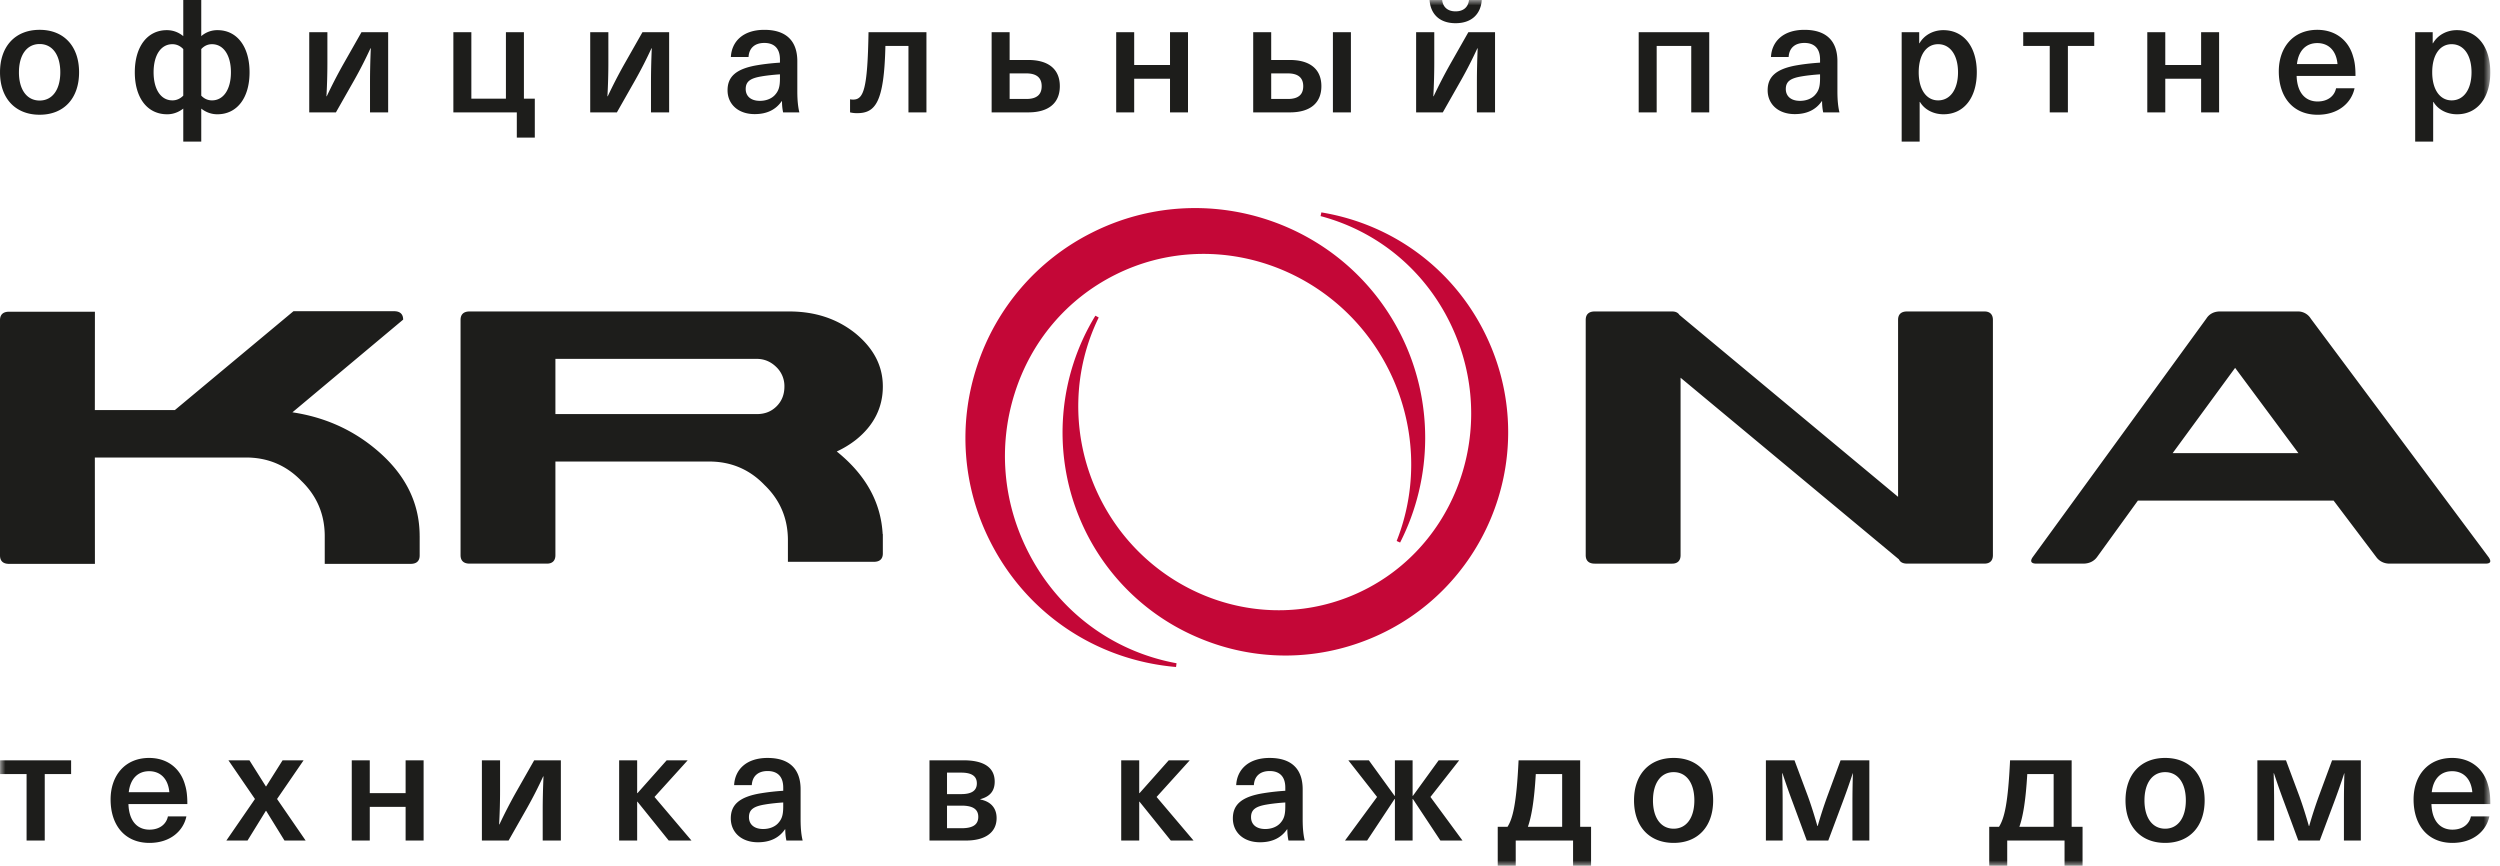 <svg xmlns="http://www.w3.org/2000/svg" xmlns:xlink="http://www.w3.org/1999/xlink" width="231" height="80"><defs><path id="krona-off-partner-logo-a" d="M0 80h230.107V0H0z"/></defs><g fill="none" fill-rule="evenodd"><path fill="#1D1D1B" d="M183.368 28.779h-7.156c-.555 0-.83.276-.83.777v16.352l-20.206-16.813c-.126-.205-.352-.316-.666-.316h-7.158c-.55 0-.832.276-.832.777V51.3c0 .504.281.78.832.78h7.158c.498 0 .775-.276.775-.78V34.902l20.175 16.784c.116.254.365.392.752.392h7.156c.498 0 .777-.275.777-.779V29.556c0-.501-.28-.777-.777-.777M51.32 38.263V33.16h18.605c.72 0 1.33.277 1.831.779a2.43 2.43 0 01.724 1.773c0 .72-.225 1.333-.724 1.831-.5.5-1.11.719-1.83.719H51.32zm25.997 3.454a9 9 0 001.76-1.07c1.668-1.328 2.497-2.994 2.497-4.934 0-1.886-.829-3.495-2.498-4.882-1.718-1.387-3.769-2.052-6.156-2.052H43.39c-.555 0-.835.276-.835.778v21.742c0 .504.28.78.835.78h7.155c.498 0 .775-.276.775-.78v-8.653h14.218c1.999 0 3.716.72 5.102 2.167 1.446 1.386 2.163 3.105 2.163 5.098v2.001h7.942c.552 0 .829-.277.829-.771v-1.79l-.016-.001c-.162-2.967-1.59-5.498-4.241-7.633zm123.435.155l5.774-7.882 5.85 7.882h-11.624zm29.184 9.596l-16.418-22.026a1.392 1.392 0 00-1.22-.664h-7.158c-.556 0-.997.22-1.277.664l-16.031 22.026c-.28.389-.167.611.333.611h4.325c.558 0 .996-.222 1.279-.611l3.772-5.213h18.084l3.938 5.213c.28.389.724.611 1.22.611h8.878c.5 0 .55-.222.275-.611zM38.776 49.54c0-3.214-1.442-5.934-4.271-8.208-2.142-1.727-4.64-2.808-7.485-3.234l10.232-8.565c0-.499-.28-.777-.835-.777h-9.3l-10.96 9.135H8.764l.006-9.088H.832c-.554 0-.832.276-.832.777v21.743c0 .504.278.778.832.778H8.77l-.006-9.827H22.74c1.996 0 3.718.718 5.106 2.162 1.442 1.388 2.16 3.108 2.16 5.104v2.56h7.94c.553 0 .832-.273.832-.777V49.54h-.003z"/><path fill="#C40737" d="M94.971 50.937c-2.307-4.574-2.742-9.748-1.223-14.57 1.516-4.82 4.803-8.711 9.253-10.956 9.187-4.636 20.539-.724 25.3 8.717 2.504 4.964 2.777 10.744.75 15.859l.319.144c3.07-6.02 3.092-13.21.055-19.232-5.273-10.458-18.074-14.672-28.532-9.401a21.103 21.103 0 00-10.61 12.318 21.105 21.105 0 001.209 16.213c3.343 6.63 9.763 10.967 17.174 11.602l.046-.347c-5.969-1.095-10.977-4.866-13.74-10.347"/><path fill="#C40737" d="M137.818 32.15c-2.732-6.665-8.61-11.348-15.724-12.525l-.073.342c5.683 1.511 10.237 5.537 12.492 11.045 3.888 9.487-.457 20.279-9.683 24.059-9.23 3.78-19.896-.865-23.781-10.35-2.043-4.988-1.87-10.595.473-15.385l-.307-.168c-3.423 5.588-3.986 12.539-1.506 18.593a20.48 20.48 0 0011.104 11.197 20.561 20.561 0 007.96 1.613c2.64 0 5.284-.515 7.8-1.547 10.507-4.304 15.55-16.36 11.245-26.874"/><path fill="#1D1D1B" d="M1.75 6.68c0 1.603.73 2.61 1.911 2.61 1.182 0 1.91-1.007 1.91-2.61 0-1.605-.728-2.611-1.91-2.611-1.181 0-1.91 1.006-1.91 2.61m5.556 0c0 2.407-1.4 3.923-3.646 3.923-2.245 0-3.66-1.516-3.66-3.923 0-2.406 1.415-3.923 3.66-3.923 2.246 0 3.646 1.517 3.646 3.923m11.29-2.143v4.302c.262.277.597.437.991.437 1.065 0 1.75-1.02 1.75-2.596 0-1.575-.685-2.595-1.75-2.595-.394 0-.729.16-.992.452zm-4.405 2.143c0 1.575.671 2.596 1.736 2.596.394 0 .729-.16 1.006-.437V4.536c-.277-.292-.612-.452-1.006-.452-1.065 0-1.736 1.02-1.736 2.595zm4.404-3.34a2.252 2.252 0 011.503-.553c1.808 0 2.96 1.53 2.96 3.893 0 2.363-1.152 3.88-2.975 3.88-.554 0-1.065-.19-1.488-.525v3.047h-1.662v-3.047c-.437.335-.934.525-1.488.525-1.837 0-2.99-1.517-2.99-3.88 0-2.362 1.153-3.893 2.961-3.893.554 0 1.08.19 1.517.554V0h1.662v3.34zm15.593 7.045v-2.8c0-1.036.03-2.086.073-3.121h-.03a39.39 39.39 0 01-1.487 2.916l-1.706 3.005h-2.465V2.975h1.677V5.79c0 1.02-.029 2.07-.087 3.106h.029c.452-.962.962-1.954 1.502-2.917l1.706-3.004h2.465v7.409h-1.677zm15.227-1.269v3.602h-1.663v-2.333h-5.862V2.975h1.662v6.14h3.194v-6.14h1.663v6.14zm10.735 1.269v-2.8c0-1.036.03-2.086.073-3.121h-.029a39.39 39.39 0 01-1.488 2.916l-1.706 3.005h-2.465V2.975h1.677V5.79c0 1.02-.029 2.07-.087 3.106h.03c.451-.962.962-1.954 1.501-2.917l1.706-3.004h2.465v7.409h-1.677zm11.917-3.515c-.496.03-1.21.102-1.706.19-1.065.174-1.459.496-1.459 1.166 0 .656.467 1.094 1.313 1.094.51 0 1.006-.16 1.342-.496.393-.408.51-.802.51-1.59V6.87zm1.604-1.21v2.77c0 .875.073 1.488.19 1.955H72.36a4.784 4.784 0 01-.102-1.036h-.03c-.54.788-1.37 1.196-2.493 1.196-1.546 0-2.509-.933-2.509-2.202 0-1.21.715-1.998 2.844-2.333.598-.102 1.473-.19 1.998-.22V5.5c0-1.095-.598-1.532-1.444-1.532-.919 0-1.414.51-1.458 1.298h-1.634c.073-1.4 1.094-2.509 3.092-2.509 1.955 0 3.048.963 3.048 2.902zm10.269 4.725v-6.14h-2.13c-.116 5.25-.933 6.213-2.625 6.213-.248 0-.452-.03-.641-.073v-1.21c.072.014.174.028.276.028.963 0 1.342-.89 1.43-6.227h5.352v7.409h-1.662zm9.35-1.24h1.545c.933 0 1.415-.38 1.415-1.181 0-.788-.482-1.181-1.415-1.181H93.29v2.362zm1.72-3.602c1.896 0 2.917.875 2.917 2.42 0 1.547-1.021 2.422-2.917 2.422h-3.384V2.975h1.663v2.567h1.72zm13.098 4.842V7.277h-3.31v3.107h-1.663V2.975h1.663v3.034h3.31V2.975h1.662v7.409z"/><mask id="krona-off-partner-logo-b" fill="#fff"><use xlink:href="#krona-off-partner-logo-a"/></mask><path fill="#1D1D1B" d="M123.161 10.384h1.663V2.975h-1.663v7.409zm-5.702-1.24h1.546c.933 0 1.414-.38 1.414-1.181 0-.788-.481-1.181-1.414-1.181h-1.546v2.362zm1.72-3.602c1.896 0 2.917.875 2.917 2.42 0 1.547-1.02 2.422-2.916 2.422h-3.384V2.975h1.663v2.567h1.72zM136.917 0c-.102 1.356-.992 2.144-2.421 2.144-1.43 0-2.305-.788-2.406-2.144h1.166c.073.67.525 1.05 1.24 1.05s1.167-.38 1.24-1.05h1.18zm-.452 10.384v-2.8c0-1.036.029-2.086.073-3.121h-.03a39.44 39.44 0 01-1.487 2.916l-1.706 3.005h-2.465V2.975h1.677V5.79c0 1.02-.03 2.07-.088 3.106h.03c.452-.962.962-1.954 1.502-2.917l1.706-3.004h2.465v7.409h-1.677zm19.806 0v-6.14h-3.194v6.14h-1.662V2.975h6.518v7.409zm11.902-3.515c-.496.03-1.21.102-1.707.19-1.064.174-1.458.496-1.458 1.166 0 .656.467 1.094 1.312 1.094.51 0 1.007-.16 1.342-.496.394-.408.51-.802.51-1.59V6.87zm1.604-1.21v2.77c0 .875.073 1.488.19 1.955h-1.503a4.783 4.783 0 01-.102-1.036h-.029c-.54.788-1.37 1.196-2.493 1.196-1.546 0-2.509-.933-2.509-2.202 0-1.21.715-1.998 2.844-2.333.598-.102 1.473-.19 1.998-.22V5.5c0-1.095-.598-1.532-1.444-1.532-.919 0-1.415.51-1.458 1.298h-1.634c.073-1.4 1.094-2.509 3.092-2.509 1.954 0 3.048.963 3.048 2.902zm7.512 1.02c0 1.604.715 2.596 1.794 2.596 1.123 0 1.838-1.02 1.838-2.596 0-1.575-.715-2.596-1.838-2.596-1.079 0-1.794.977-1.794 2.596m5.367 0c0 2.363-1.196 3.88-3.077 3.88-.919 0-1.75-.423-2.173-1.138h-.03v3.66h-1.662V2.975h1.62v1.021h.028c.438-.759 1.27-1.21 2.202-1.21 1.882 0 3.092 1.53 3.092 3.893m8.417-2.435v6.14h-1.678v-6.14h-2.45V2.975h6.563v1.269zm12.31 6.14V7.277h-3.311v3.107h-1.662V2.975h1.662v3.034h3.311V2.975h1.662v7.409zm8.854-4.463h3.748c-.117-1.298-.875-1.94-1.867-1.94-1.006 0-1.735.656-1.881 1.94m3.616 2.232h1.707c-.278 1.326-1.473 2.45-3.413 2.45-2.26 0-3.587-1.62-3.587-4.011 0-2.188 1.312-3.836 3.558-3.836 1.691 0 2.917.978 3.325 2.523.146.467.204 1.021.204 1.736h-5.44c.059 1.677.905 2.362 1.94 2.362.948 0 1.56-.51 1.706-1.224m8.883-1.474c0 1.604.715 2.596 1.795 2.596 1.122 0 1.837-1.02 1.837-2.596 0-1.575-.715-2.596-1.837-2.596-1.08 0-1.795.977-1.795 2.596m5.367 0c0 2.363-1.196 3.88-3.077 3.88-.919 0-1.75-.423-2.173-1.138h-.029v3.66h-1.662V2.975h1.619v1.021h.028c.438-.759 1.27-1.21 2.203-1.21 1.88 0 3.091 1.53 3.091 3.893M4.134 71.522v6.143H2.456v-6.143H.004v-1.27h6.567v1.27zm7.763 1.678h3.75c-.116-1.299-.875-1.941-1.867-1.941-1.007 0-1.737.657-1.883 1.941m3.62 2.233h1.707c-.278 1.328-1.474 2.451-3.415 2.451-2.262 0-3.59-1.62-3.59-4.013 0-2.189 1.314-3.838 3.56-3.838 1.694 0 2.919.978 3.328 2.525.146.467.204 1.021.204 1.736h-5.443c.059 1.678.905 2.365 1.941 2.365.948 0 1.561-.511 1.707-1.226m12.725 2.232h-1.955l-1.693-2.743h-.029l-1.692 2.743h-1.956l2.642-3.838-2.452-3.575h1.941l1.517 2.408h.029l1.518-2.408h1.941L25.6 73.827zm9.238 0v-3.108h-3.312v3.108h-1.664v-7.413h1.664v3.036h3.312v-3.036h1.663v7.413zm12.667 0v-2.802c0-1.036.029-2.086.073-3.122h-.03a39.435 39.435 0 01-1.488 2.918l-1.707 3.006h-2.467v-7.413h1.679v2.816c0 1.022-.03 2.073-.088 3.109h.03c.452-.963.963-1.956 1.502-2.919l1.708-3.006h2.466v7.413h-1.678zm11.645 0l-2.889-3.589h-.029v3.589h-1.664v-7.413h1.664v3.036h.029l2.699-3.036h1.941l-3.065 3.386 3.415 4.027zm10.579-3.517c-.495.03-1.21.103-1.707.19-1.065.175-1.459.496-1.459 1.168 0 .656.467 1.094 1.314 1.094.51 0 1.007-.16 1.342-.496.394-.409.51-.803.51-1.591v-.365zm1.606-1.21v2.772c0 .875.073 1.488.19 1.955h-1.503a4.773 4.773 0 01-.102-1.036h-.03c-.54.788-1.371 1.197-2.495 1.197-1.547 0-2.51-.934-2.51-2.204 0-1.21.715-1.999 2.846-2.334a20.89 20.89 0 011.999-.22v-.291c0-1.095-.598-1.533-1.445-1.533-.919 0-1.415.511-1.46 1.3h-1.633c.072-1.402 1.094-2.51 3.093-2.51 1.956 0 3.05.963 3.05 2.903zm13.528 3.589h1.342c1.05 0 1.547-.335 1.547-1.05 0-.701-.496-1.037-1.547-1.037h-1.342v2.087zm0-3.152h1.313c.963 0 1.444-.32 1.444-.992 0-.672-.48-.993-1.444-.993h-1.313v1.985zm1.532-3.123c1.926 0 2.874.7 2.874 1.97 0 .89-.466 1.387-1.327 1.62v.03c.963.189 1.503.787 1.503 1.721 0 1.313-1.036 2.072-2.831 2.072h-3.371v-7.413h3.152zm19.146 7.413l-2.889-3.589h-.029v3.589H103.6v-7.413h1.664v3.036h.029l2.699-3.036h1.941l-3.064 3.386 3.414 4.027zm10.58-3.517c-.496.03-1.211.103-1.708.19-1.065.175-1.458.496-1.458 1.168 0 .656.466 1.094 1.313 1.094.51 0 1.007-.16 1.342-.496.394-.409.51-.803.51-1.591v-.365zm1.605-1.21v2.772c0 .875.073 1.488.19 1.955h-1.503a4.773 4.773 0 01-.102-1.036h-.03c-.54.788-1.371 1.197-2.495 1.197-1.547 0-2.51-.934-2.51-2.204 0-1.21.715-1.999 2.846-2.334a20.89 20.89 0 011.999-.22v-.291c0-1.095-.598-1.533-1.445-1.533-.919 0-1.415.511-1.459 1.3h-1.634c.073-1.402 1.094-2.51 3.093-2.51 1.956 0 3.05.963 3.05 2.903zm12.725 4.727l-2.539-3.838h-.029v3.838h-1.635v-3.838h-.029l-2.539 3.838h-2.043l2.963-4.027-2.656-3.386h1.897l2.378 3.283h.029v-3.283h1.635v3.283h.029l2.379-3.283h1.897l-2.656 3.386 2.962 4.027zm8.815-6.143c-.146 2.524-.41 3.97-.73 4.874h3.166v-4.874h-2.436zM147.014 80h-1.663v-2.335h-5.298V80h-1.663v-3.604h.904c.497-.788.832-2.145 1.022-6.144h5.691v6.144h1.007V80zm5.72-6.041c0 1.605.73 2.612 1.913 2.612 1.181 0 1.911-1.007 1.911-2.612 0-1.605-.73-2.613-1.911-2.613-1.182 0-1.912 1.008-1.912 2.613m5.56 0c0 2.408-1.401 3.925-3.648 3.925-2.248 0-3.663-1.517-3.663-3.925s1.415-3.926 3.663-3.926c2.247 0 3.648 1.518 3.648 3.926m12.87 3.706v-3.502c0-.905.015-1.81.044-2.714h-.014a65.936 65.936 0 01-.948 2.7l-1.314 3.516h-1.985l-1.298-3.517a65.949 65.949 0 01-.949-2.7h-.029c.029.906.044 1.81.044 2.715v3.502h-1.547v-7.413h2.641l1.226 3.283c.336.92.627 1.868.89 2.788h.03c.262-.92.568-1.868.904-2.788l1.211-3.283h2.656v7.413h-1.561zm16.155-6.143c-.146 2.524-.409 3.97-.73 4.874h3.167v-4.874h-2.437zM192.428 80h-1.664v-2.335h-5.297V80h-1.663v-3.604h.904c.497-.788.832-2.145 1.022-6.144h5.69v6.144h1.008V80zm5.72-6.041c0 1.605.73 2.612 1.912 2.612s1.912-1.007 1.912-2.612c0-1.605-.73-2.613-1.912-2.613s-1.911 1.008-1.911 2.613m5.56 0c0 2.408-1.401 3.925-3.649 3.925-2.247 0-3.663-1.517-3.663-3.925s1.416-3.926 3.663-3.926c2.248 0 3.649 1.518 3.649 3.926m12.87 3.706v-3.502c0-.905.015-1.81.044-2.714h-.015a66.693 66.693 0 01-.948 2.7l-1.314 3.516h-1.984l-1.3-3.517a66.699 66.699 0 01-.948-2.7h-.028c.028.906.043 1.81.043 2.715v3.502h-1.547v-7.413h2.642l1.225 3.283c.336.92.628 1.868.89 2.788h.03c.262-.92.569-1.868.904-2.788l1.212-3.283h2.656v7.413h-1.562zm8.114-4.465h3.75c-.117-1.299-.875-1.941-1.868-1.941-1.006 0-1.736.657-1.882 1.941m3.62 2.233h1.706c-.277 1.328-1.474 2.451-3.414 2.451-2.262 0-3.59-1.62-3.59-4.013 0-2.189 1.313-3.838 3.56-3.838 1.693 0 2.919.978 3.328 2.525.145.467.204 1.021.204 1.736h-5.443c.058 1.678.905 2.365 1.94 2.365.95 0 1.562-.511 1.708-1.226" mask="url(#krona-off-partner-logo-b)"/></g></svg>
